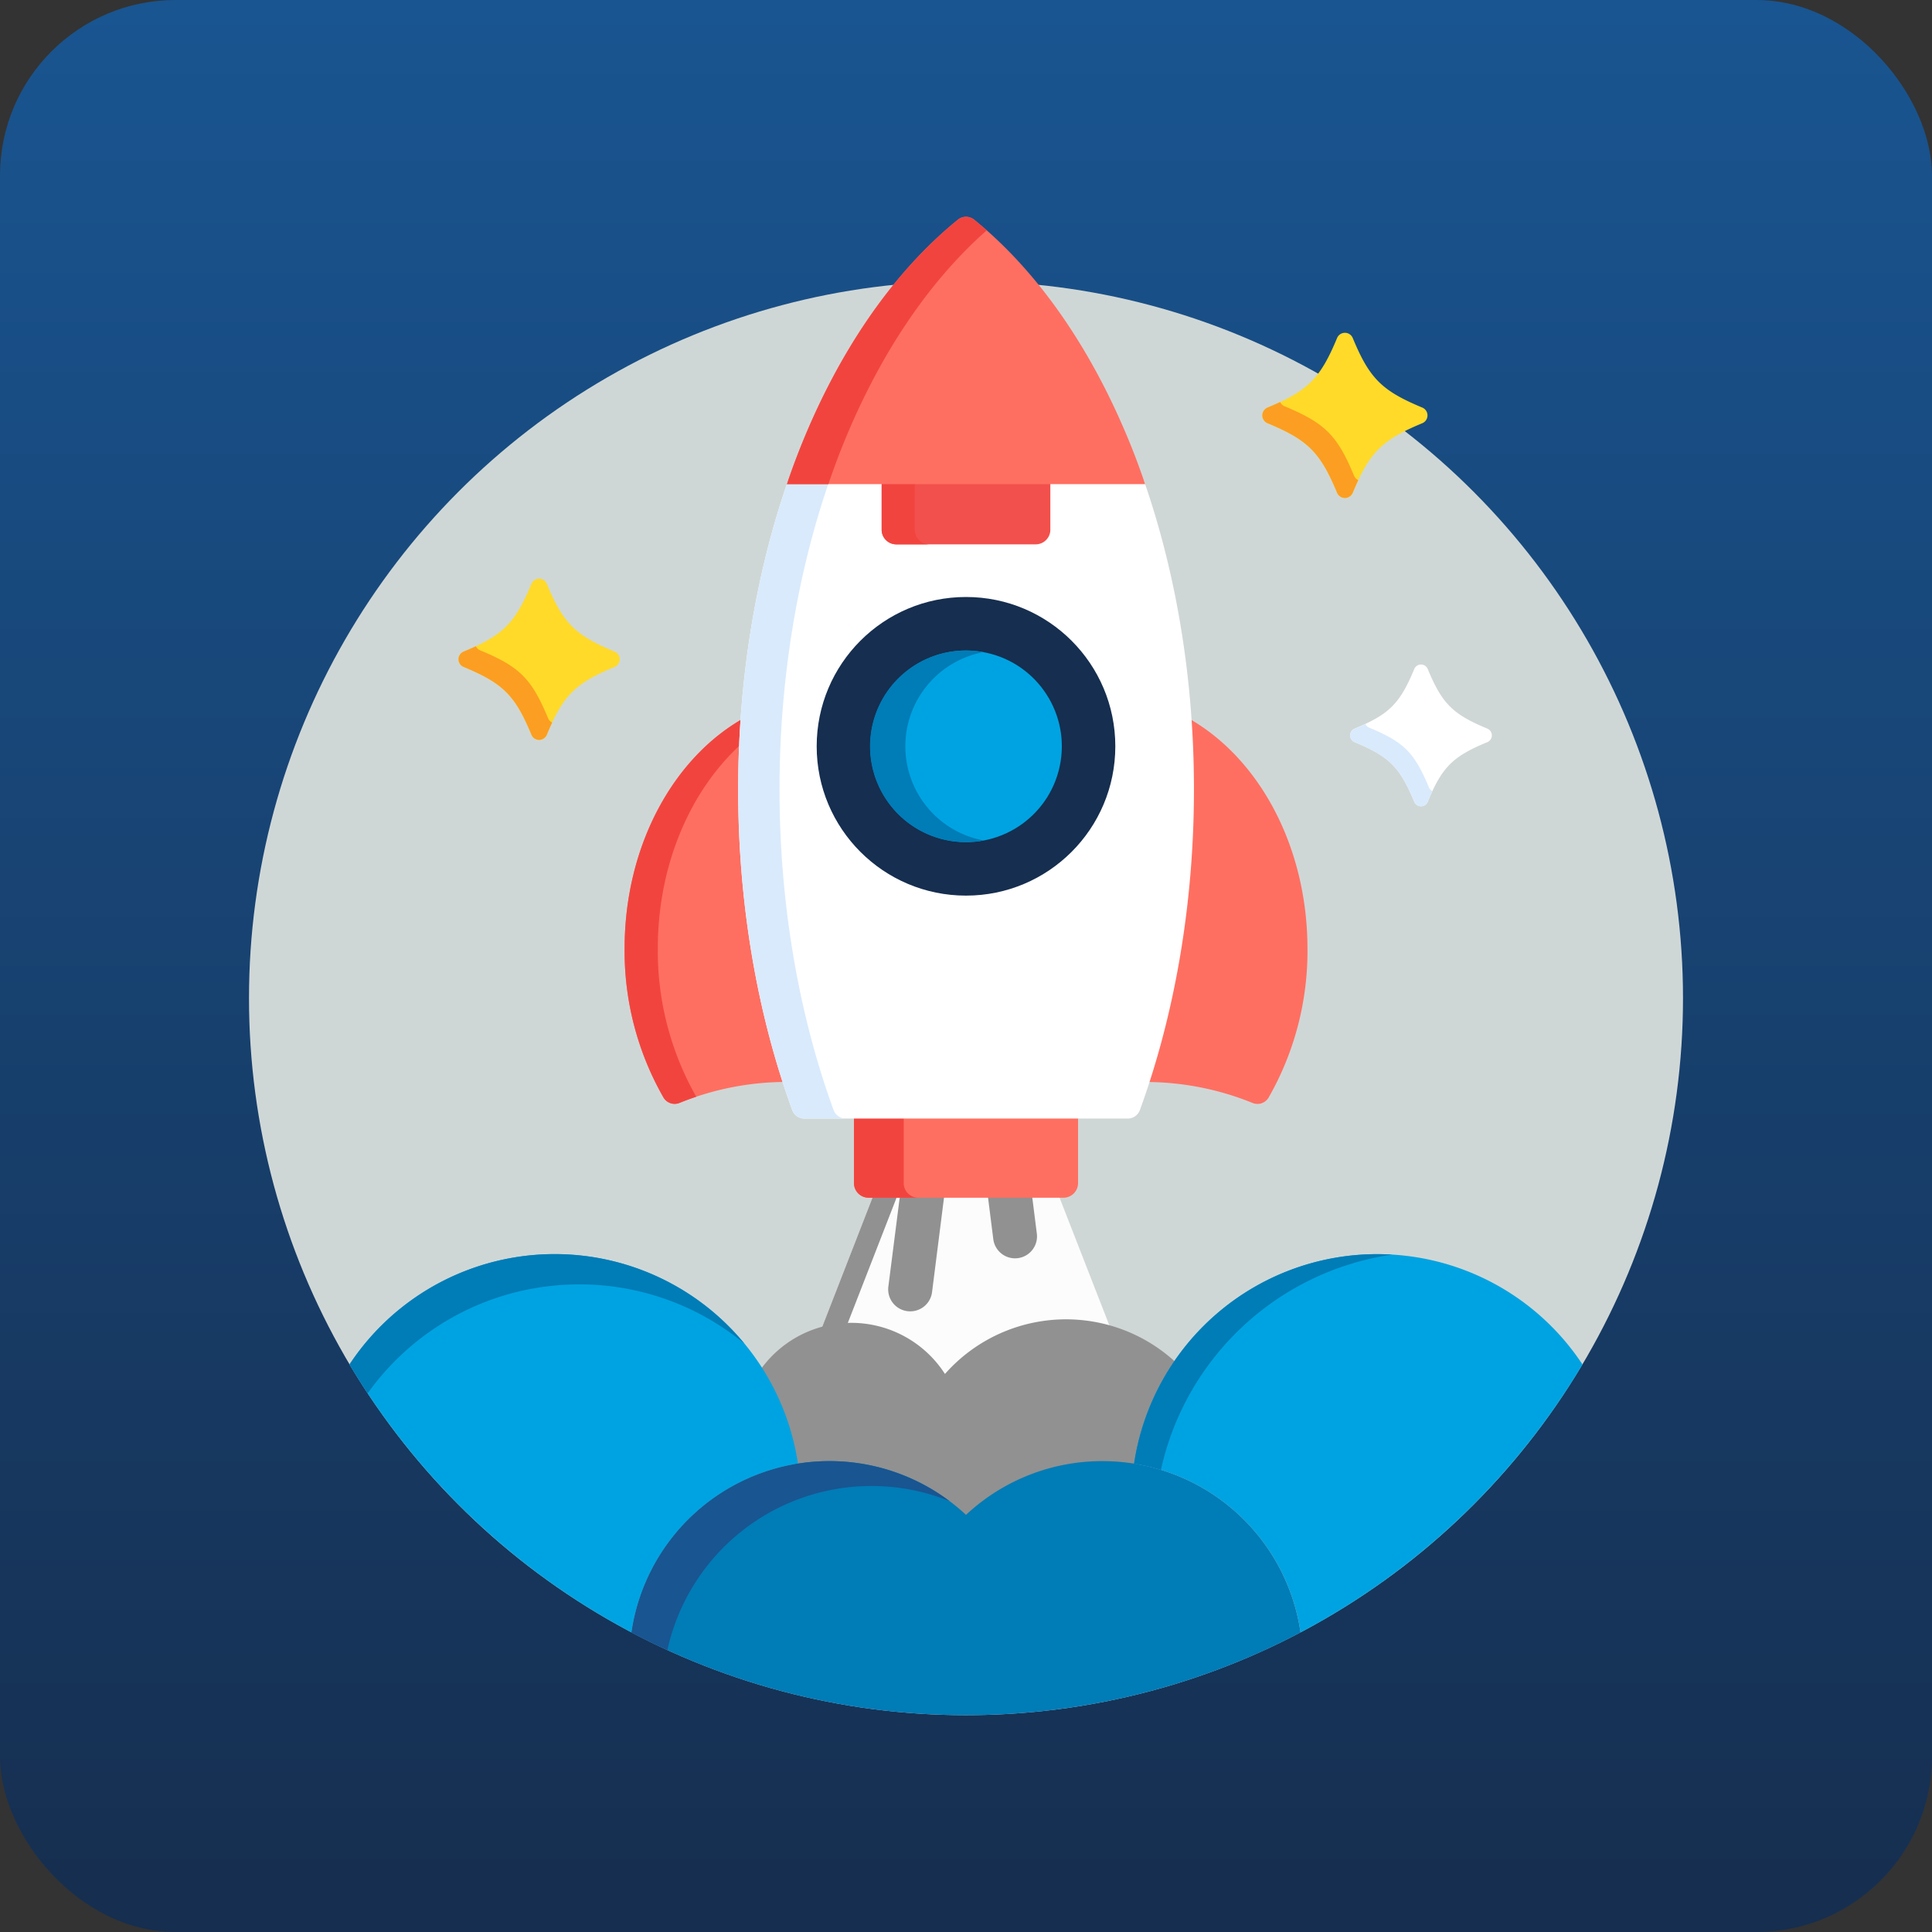 <svg xmlns="http://www.w3.org/2000/svg" xmlns:xlink="http://www.w3.org/1999/xlink" viewBox="0 0 660.16 660.16"><rect x="0" y="0" width="660.16" height="660.16" fill="#333333" stroke="none"/><defs><style>.cls-1{fill:url(#linear-gradient);}.cls-2{fill:#cfd7d6;}.cls-3{fill:#fcfcfc;}.cls-4{fill:#919191;}.cls-5{fill:#00a3e1;}.cls-6{fill:#007cb7;}.cls-7{fill:#195591;}.cls-8{fill:#ff6f61;}.cls-9{fill:#f2443f;}.cls-10{fill:#fff;}.cls-11{fill:#d9eafc;}.cls-12{fill:#f2504c;}.cls-13{fill:#162e4f;}.cls-14{fill:#ffda29;}.cls-15{fill:#fc9e21;}</style><linearGradient id="linear-gradient" x1="330.08" y1="660.16" x2="330.08" gradientUnits="userSpaceOnUse"><stop offset="0" stop-color="#162e4f"/><stop offset="1" stop-color="#195591"/></linearGradient></defs><title>ex-innovation</title><g id="Layer_2" data-name="Layer 2"><g id="Layer_1-2" data-name="Layer 1"><rect class="cls-1" width="660.16" height="660.16" rx="60"/><circle class="cls-2" cx="330.08" cy="341.08" r="245"/><path class="cls-3" d="M290.88,453a36.94,36.94,0,0,1,31.17,17,1,1,0,0,0,.77.45h.07a1,1,0,0,0,.75-.34A54.09,54.09,0,0,1,379.5,454l-17.84-45.75H298.51l-18,46.25A36.85,36.85,0,0,1,290.88,453Z"/><path class="cls-4" d="M306.74,408.26h-8.23l-18,46.25a36.46,36.46,0,0,1,8.79-1.44Z"/><path class="cls-4" d="M271.67,500.27a1,1,0,0,0,.4.66,1,1,0,0,0,.59.2h.15a67.88,67.88,0,0,1,10.66-.86,67.14,67.14,0,0,1,45.93,18.09,1,1,0,0,0,.68.27,1,1,0,0,0,.68-.27,67.17,67.17,0,0,1,45.94-18.09,67.85,67.85,0,0,1,10.65.86h.16a1,1,0,0,0,.59-.2,1,1,0,0,0,.4-.66,82.68,82.68,0,0,1,13.55-34.49,55.18,55.18,0,0,0-79.16,3.7,38.06,38.06,0,0,0-63.17-1.26A82.67,82.67,0,0,1,271.67,500.27Z"/><path class="cls-5" d="M272.66,500.13a84.05,84.05,0,0,0-153.23-33.9,246.08,246.08,0,0,0,96.35,91.57A68.43,68.43,0,0,1,272.66,500.13Z"/><path class="cls-6" d="M197.93,438.87a88.46,88.46,0,0,1,56.43,20.24,84,84,0,0,0-134.93,7.12q3,5,6.2,9.86A88.73,88.73,0,0,1,197.93,438.87Z"/><path class="cls-5" d="M470.63,428.54a84,84,0,0,0-83.12,71.59,68.43,68.43,0,0,1,56.88,57.67,246.05,246.05,0,0,0,96.34-91.57A83.94,83.94,0,0,0,470.63,428.54Z"/><path class="cls-6" d="M475.71,428.69c-1.68-.1-3.38-.15-5.08-.15a84,84,0,0,0-83.12,71.59,68.26,68.26,0,0,1,9.17,2.13A95,95,0,0,1,475.71,428.69Z"/><path class="cls-6" d="M376.69,499.26a68.18,68.18,0,0,0-46.61,18.36,68.38,68.38,0,0,0-114.3,40.2,245.3,245.3,0,0,0,228.61,0A68.42,68.42,0,0,0,376.69,499.26Z"/><path class="cls-7" d="M297.77,507.76a71.07,71.07,0,0,1,26.68,5.17,68.37,68.37,0,0,0-108.68,44.89q6,3.18,12.27,6A71.41,71.41,0,0,1,297.77,507.76Z"/><path class="cls-4" d="M352.61,408.26H337.49l1.93,15.26a7.5,7.5,0,0,0,14.88-1.88Z"/><path class="cls-4" d="M307.55,408.26l-4,31.38a7.5,7.5,0,0,0,6.5,8.38,7.69,7.69,0,0,0,1,.06,7.5,7.5,0,0,0,7.43-6.56l4.21-33.26Z"/><path class="cls-8" d="M253.19,269.8c0-8.16.31-16.29.88-24.36C230,259,213.43,289.17,213.43,324.12A100.81,100.81,0,0,0,226.7,375a4.44,4.44,0,0,0,3.82,2.19,4.53,4.53,0,0,0,1.68-.33,97.22,97.22,0,0,1,36.24-7.16C258.46,339,253.19,304.67,253.19,269.8Z"/><path class="cls-9" d="M224.77,324.12c0-28.87,11.32-54.47,28.81-70.15q.19-4.28.49-8.53C230,259,213.43,289.17,213.43,324.12A100.81,100.81,0,0,0,226.7,375a4.43,4.43,0,0,0,5.5,1.86c1.88-.77,3.79-1.46,5.71-2.1A100.84,100.84,0,0,1,224.77,324.12Z"/><path class="cls-8" d="M406.1,245.44c.57,8.07.87,16.21.87,24.36,0,34.87-5.26,69.19-15.25,99.92A97.23,97.23,0,0,1,428,376.88a4.42,4.42,0,0,0,5.49-1.86,100.81,100.81,0,0,0,13.27-50.9C446.73,289.17,430.16,259,406.1,245.44Z"/><path class="cls-8" d="M291.79,381.21v23.05a5,5,0,0,0,5,5h66.58a5,5,0,0,0,5-5V381.21Z"/><path class="cls-9" d="M308.8,404.26V381.21h-17v23.05a5,5,0,0,0,5,5h17A5,5,0,0,1,308.8,404.26Z"/><path class="cls-10" d="M390.94,164.4H269.23c-11.16,32.15-17,68.34-17,105.4,0,38.52,6.39,76.39,18.48,109.5a4.4,4.4,0,0,0,4.15,2.91H385.34a4.43,4.43,0,0,0,4.16-2.91c12.08-33.11,18.47-71,18.47-109.5C408,232.74,402.09,196.55,390.94,164.4Z"/><path class="cls-11" d="M284.84,379.3c-12.09-33.11-18.48-71-18.48-109.5,0-37.06,5.89-73.25,17-105.4H269.23c-11.16,32.15-17,68.34-17,105.4,0,38.52,6.39,76.39,18.48,109.5a4.4,4.4,0,0,0,4.15,2.91H289A4.43,4.43,0,0,1,284.84,379.3Z"/><path class="cls-12" d="M301.26,164.4V181a5,5,0,0,0,5,5H353.9a5,5,0,0,0,5-5V164.4Z"/><path class="cls-9" d="M312.6,181V164.4H301.26V181a5,5,0,0,0,5,5H317.6A5,5,0,0,1,312.6,181Z"/><path class="cls-8" d="M330.08,74.08a4.4,4.4,0,0,0-2.78,1C305,93.16,286.14,120.6,272.89,154.42c-1.41,3.6-2.74,7.27-4,11h122.4c-1.27-3.71-2.59-7.38-4-11C374,120.6,355.21,93.16,332.87,75.07A4.41,4.41,0,0,0,330.08,74.08Z"/><path class="cls-9" d="M337.17,78.71c-1.42-1.25-2.85-2.47-4.3-3.64a4.41,4.41,0,0,0-5.57,0C305,93.16,286.14,120.6,272.89,154.42c-1.41,3.6-2.74,7.27-4,11h14.17c1.27-3.71,2.6-7.38,4-11C299.46,122.79,316.71,96.75,337.17,78.71Z"/><circle class="cls-13" cx="330.08" cy="255.01" r="51.02"/><circle class="cls-5" cx="330.08" cy="255.01" r="32.73" transform="translate(25.49 539.98) rotate(-80.78)"/><path class="cls-6" d="M309.35,255a32.74,32.74,0,0,0,26.73,32.18,32.74,32.74,0,1,1,0-64.35A32.74,32.74,0,0,0,309.35,255Z"/><path class="cls-14" d="M184.22,252.82a2.83,2.83,0,0,1-2.62-1.75c-5.58-13.48-9.7-17.6-23.18-23.18a2.84,2.84,0,0,1,0-5.24c13.48-5.58,17.6-9.7,23.18-23.18a2.84,2.84,0,0,1,5.24,0c5.58,13.48,9.7,17.6,23.18,23.18a2.84,2.84,0,0,1,0,5.24c-13.48,5.58-17.6,9.7-23.18,23.18a2.83,2.83,0,0,1-2.62,1.75Z"/><path class="cls-15" d="M187.27,245.4c-5.59-13.48-9.7-17.59-23.18-23.18a2.76,2.76,0,0,1-1.48-1.41c-1.29.61-2.67,1.21-4.19,1.84a2.84,2.84,0,0,0,0,5.24c13.48,5.58,17.6,9.7,23.18,23.18a2.84,2.84,0,0,0,5.24,0c.63-1.52,1.23-2.9,1.84-4.19A2.76,2.76,0,0,1,187.27,245.4Z"/><path class="cls-10" d="M485.55,275.49a2.48,2.48,0,0,1-2.3-1.54c-4.91-11.85-8.53-15.47-20.37-20.37a2.5,2.5,0,0,1,0-4.61c11.84-4.91,15.46-8.53,20.37-20.37a2.49,2.49,0,0,1,4.6,0c4.91,11.84,8.53,15.46,20.38,20.37a2.5,2.5,0,0,1,0,4.61c-11.85,4.9-15.47,8.52-20.38,20.37a2.48,2.48,0,0,1-2.3,1.54Z"/><path class="cls-11" d="M488.23,269c-4.91-11.84-8.52-15.46-20.37-20.37a2.46,2.46,0,0,1-1.3-1.24c-1.14.53-2.35,1.07-3.69,1.62a2.49,2.49,0,0,0,0,4.6c11.85,4.91,15.47,8.53,20.38,20.38a2.49,2.49,0,0,0,4.6,0c.55-1.33,1.09-2.55,1.62-3.69A2.43,2.43,0,0,1,488.23,269Z"/><path class="cls-14" d="M459.55,170.15a2.9,2.9,0,0,1-2.68-1.79c-5.72-13.81-9.94-18-23.74-23.74a2.9,2.9,0,0,1,0-5.36c13.81-5.72,18-9.94,23.74-23.74a2.9,2.9,0,0,1,5.37,0c5.71,13.8,9.93,18,23.74,23.74a2.9,2.9,0,0,1,0,5.36c-13.8,5.72-18,9.94-23.74,23.74a2.87,2.87,0,0,1-2.68,1.79Z"/><path class="cls-15" d="M462.67,162.55c-5.71-13.8-9.93-18-23.74-23.73a2.93,2.93,0,0,1-1.51-1.45c-1.33.62-2.74,1.24-4.29,1.89a2.9,2.9,0,0,0,0,5.36c13.8,5.72,18,9.94,23.74,23.74a2.9,2.9,0,0,0,5.36,0c.65-1.55,1.27-3,1.89-4.29A2.91,2.91,0,0,1,462.67,162.55Z"/></g></g></svg>